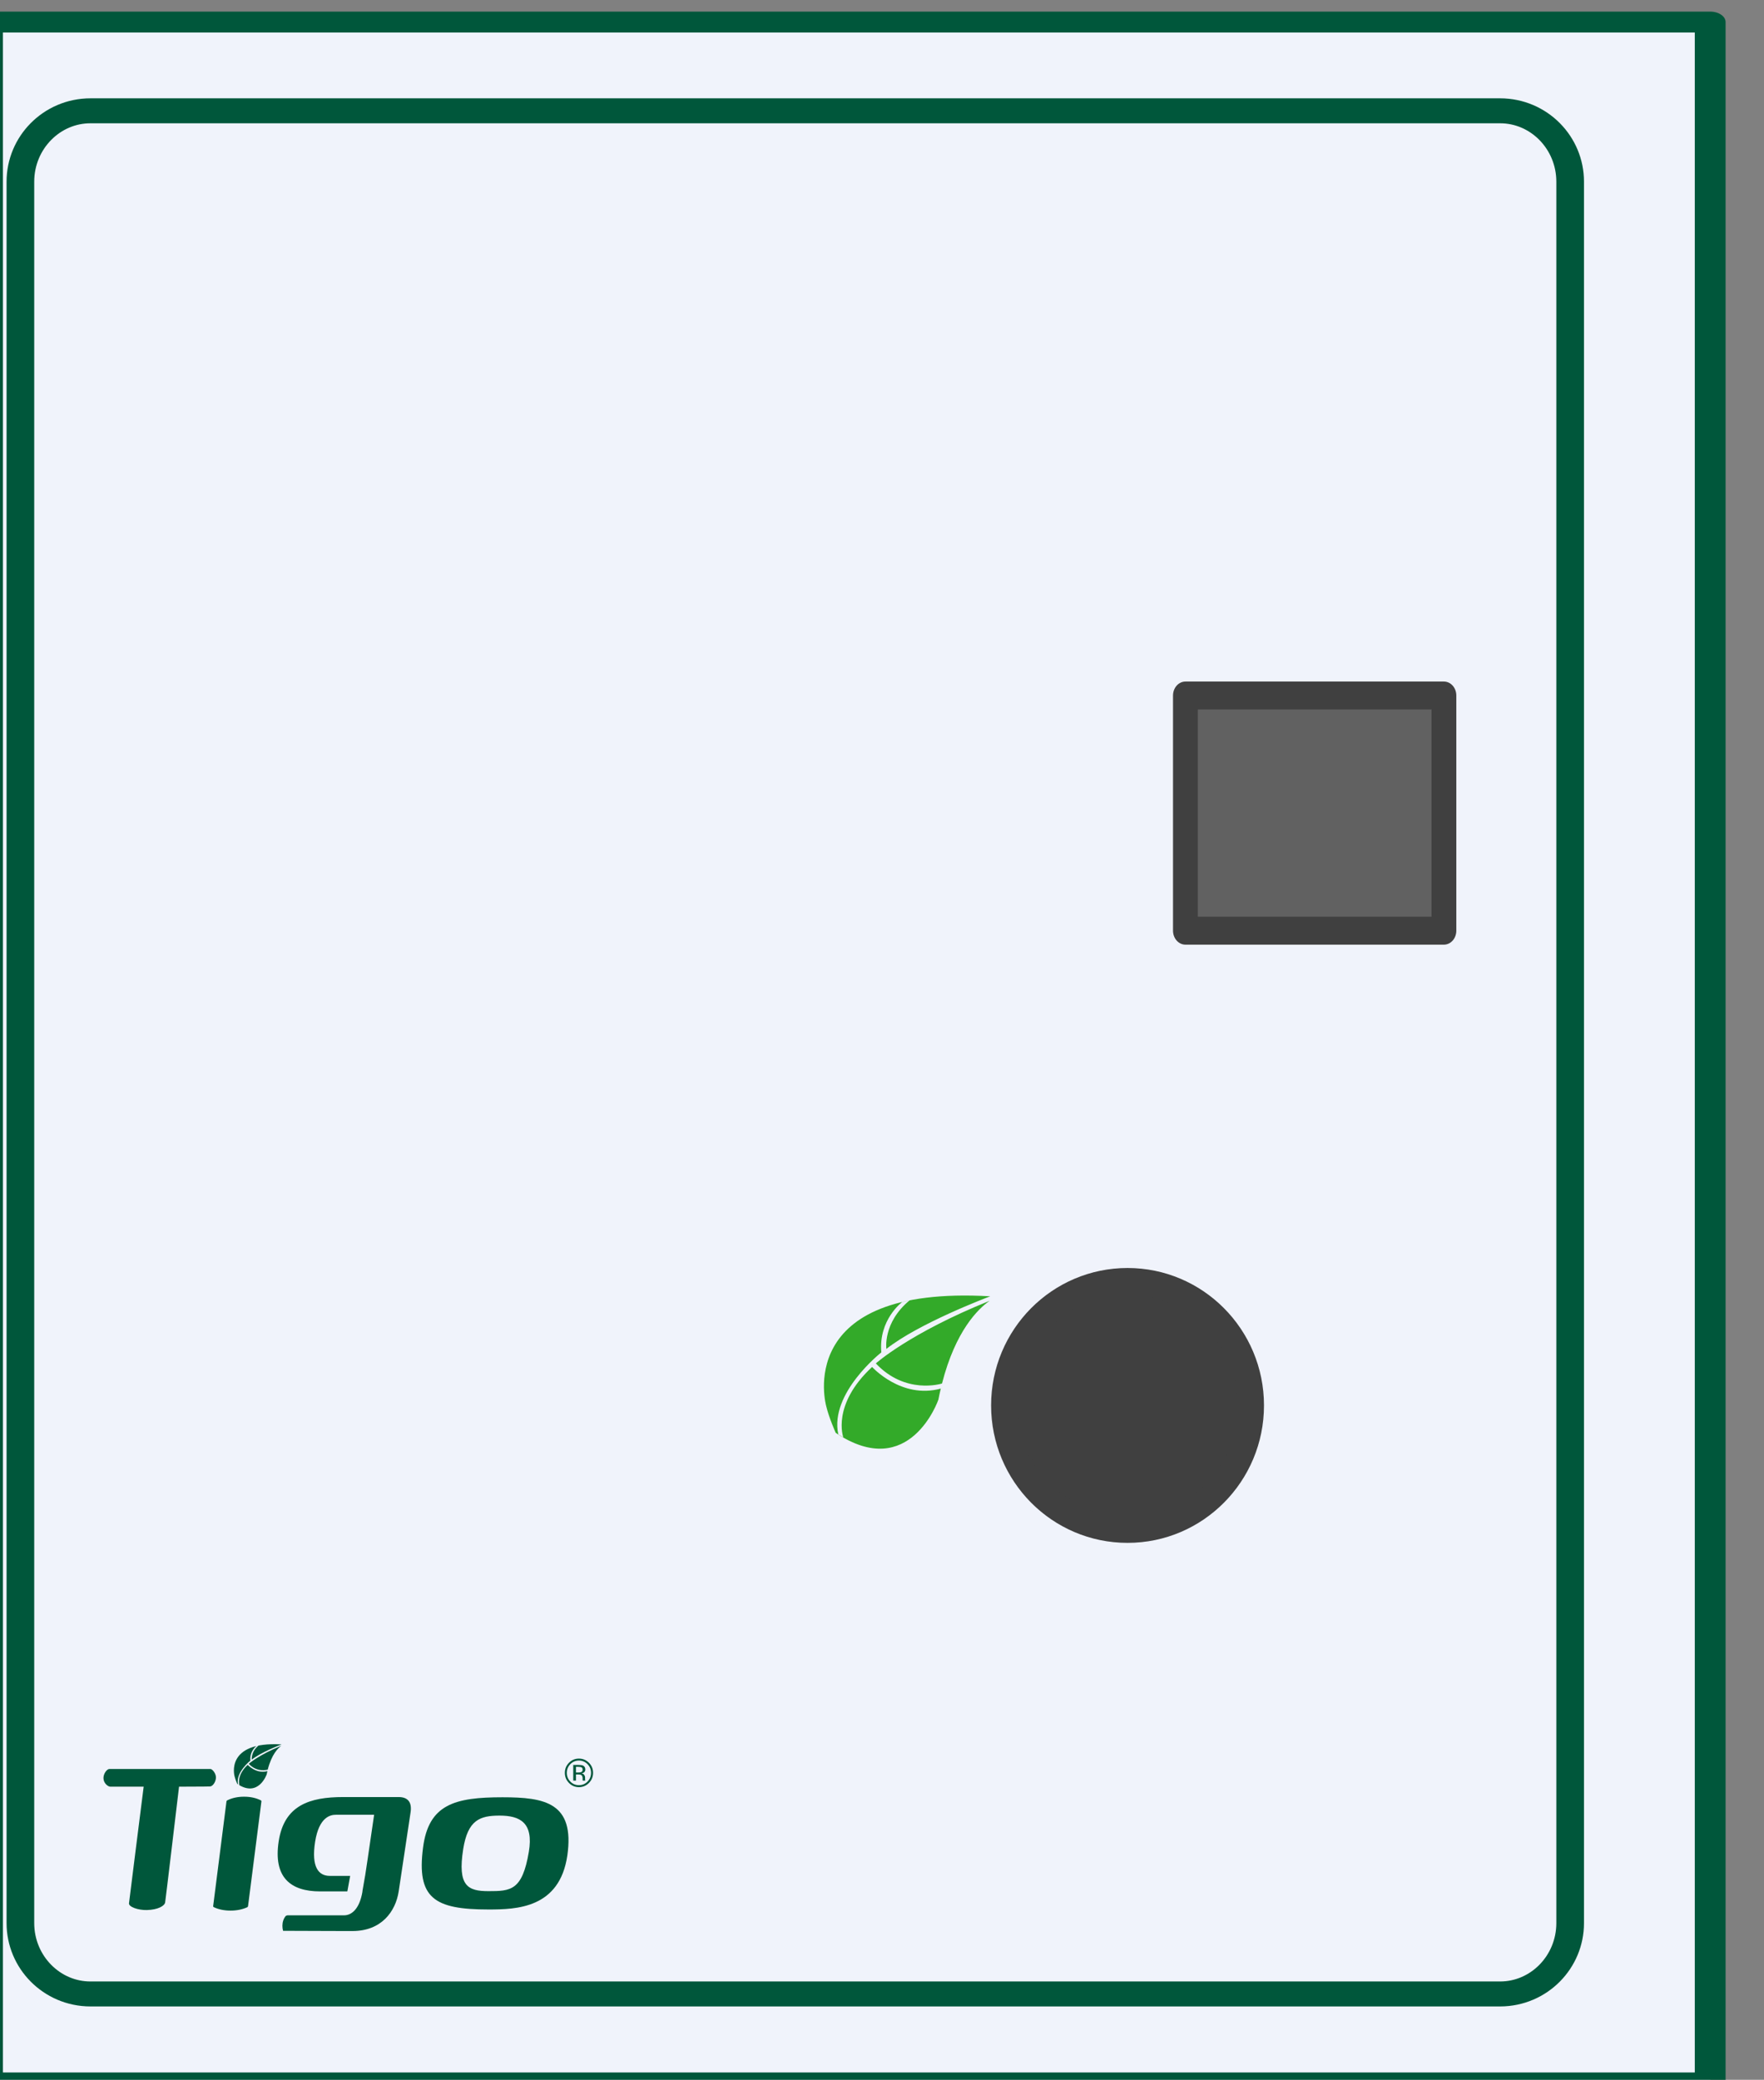 <?xml version="1.0" encoding="UTF-8" standalone="no"?>
<!DOCTYPE svg PUBLIC "-//W3C//DTD SVG 1.1//EN" "http://www.w3.org/Graphics/SVG/1.1/DTD/svg11.dtd">
<svg width="100%" height="100%" viewBox="0 0 67 79" version="1.1" xmlns="http://www.w3.org/2000/svg" xmlns:xlink="http://www.w3.org/1999/xlink" xml:space="preserve" xmlns:serif="http://www.serif.com/" style="fill-rule:evenodd;clip-rule:evenodd;stroke-linecap:round;stroke-linejoin:round;stroke-miterlimit:1.5;">
    <rect x="0" y="0" width="67" height="79" fill="#808080" stroke="none"/>
    <g transform="matrix(1,0,0,1,-3416.29,-1998.73)">
        <g transform="matrix(3.486,0,0,7.232,-1302.75,0)">
            <g transform="matrix(1,0,0,0.457,7.51,143.595)">
                <g transform="matrix(0.084,0,0,0.024,1202.02,279.159)">
                    <g transform="matrix(0.333,0,0,0.834,-6369.24,-6454.75)">
                        <g>
                            <rect x="24276.5" y="8320.91" width="671.003" height="1183.29" style="fill:rgb(240,243,251);stroke:rgb(0,87,59);stroke-width:12px;"/>
                        </g>
                    </g>
                    <g transform="matrix(0.351,0,0,1.17,-5603.85,-6723.34)">
                        <path d="M21435.8,6226.22C21435.8,6210.2 21424.2,6197.2 21409.9,6197.2L20889,6197.2C20874.7,6197.2 20863.1,6210.2 20863.1,6226.22L20863.1,6938.94C20863.1,6954.95 20874.7,6967.95 20889,6967.95L21409.9,6967.95C21424.2,6967.95 21435.8,6954.95 21435.8,6938.94L21435.8,6226.22Z" style="fill:rgb(240,243,251);stroke:rgb(0,87,59);stroke-width:10.22px;"/>
                    </g>
                    <g transform="matrix(0.099,0,0,0.369,1727.11,1152.09)">
                        <g transform="matrix(1,0,0,1,168.022,642.271)">
                            <path d="M0,-183.363C2.574,-183.363 7.698,-177.175 7.245,-171.66C6.76,-165.826 2.698,-160.682 -0.613,-160.682C-2.152,-160.682 -8.109,-160.384 -41.103,-160.384C-43.93,-137.1 -58.763,-12.943 -59.284,-10.369C-59.798,-5.765 -68.762,-0.596 -83.323,-0.287C-94.342,0 -107.398,-4.323 -106.637,-9.215C-106.112,-12.943 -90.757,-135.659 -87.437,-160.384L-131.124,-160.384C-134.193,-160.384 -140.12,-164.899 -140.12,-171.582C-140.12,-177.648 -135.413,-183.363 -132.355,-183.363L0,-183.363Z" style="fill:rgb(0,87,59);fill-rule:nonzero;"/>
                        </g>
                        <g transform="matrix(1,0,0,1,414.701,669.212)">
                            <path d="M0,-173.87L-72.717,-173.87C-116.677,-173.87 -150.031,-163.219 -157.224,-116.385C-164.402,-69.819 -141.983,-51.428 -102.909,-51.428L-67.265,-51.428L-63.557,-71.558L-90.244,-71.558C-104.912,-71.558 -114.685,-82.732 -109.5,-115.818C-104.341,-148.564 -88.817,-150.87 -82.469,-150.87L-32.191,-150.87C-39.069,-103.151 -43.992,-71.558 -43.992,-71.558L-44.033,-71.558L-47.555,-51.428L-47.411,-51.428C-51.467,-27.557 -62.362,-20.391 -71.568,-20.391L-145.423,-20.391C-145.423,-20.391 -146.561,-20.391 -148.018,-19.525C-150.886,-16.076 -152.343,-11.494 -152.343,-6.88C-152.343,-4.594 -152.054,-2.277 -151.457,-0.268C-98.013,0 -60.386,0 -60.386,0C-22.696,0 -4.037,-25.27 0,-51.428C1.978,-63.794 14.355,-146.567 15.527,-153.733C17.526,-166.112 12.954,-173.87 0,-173.87" style="fill:rgb(0,87,59);fill-rule:nonzero;"/>
                        </g>
                        <g transform="matrix(1,0,0,1,217.368,500.985)">
                            <path d="M0,135.634C0,135.634 -0.273,136.921 -0.834,137.25C-7.213,140.124 -14.427,141.731 -23.01,141.731C-31.361,141.731 -38.827,140.124 -44.944,137.25C-45.207,137.25 -45.752,136.591 -45.752,135.963C-28.293,0.638 -28.293,0.019 -28.293,0.019C-28.293,0.019 -28.015,-0.964 -27.448,-1.277C-21.09,-4.496 -13.592,-6.097 -5.273,-6.097C3.321,-6.097 10.544,-4.496 16.903,-1.277C17.475,-0.964 17.475,0.019 17.475,0.019C17.475,0.323 1.678,122.123 0,135.634" style="fill:rgb(0,87,59);fill-rule:nonzero;"/>
                        </g>
                        <g transform="matrix(1,0,0,1,499.223,573.999)">
                            <path d="M0,-11.12C-7.598,36.804 6.035,43.456 33.035,43.456C62.219,43.456 77.46,42.809 86.006,-7.641C92.371,-45.391 74.576,-54.587 47.638,-54.587C21.914,-54.587 6.035,-48.883 0,-11.12M136.443,-2.883C126.311,65.658 70.148,67.255 33.035,67.255C-37.729,67.255 -61.208,52.661 -52.619,-13.025C-45.35,-69.169 -11.079,-78.375 51.447,-78.375C106.951,-78.375 146.288,-71.392 136.443,-2.883" style="fill:rgb(0,87,59);fill-rule:nonzero;"/>
                        </g>
                        <g transform="matrix(1,0,0,1,-1558.78,0)">
                            <path d="M1801.6,461.038C1801.23,462.565 1800.88,464.162 1800.55,465.828C1800.55,465.828 1789.84,496.861 1761.99,478.268C1761.99,478.268 1759.48,472.693 1758.43,468.306C1758.43,468.306 1745.41,422.722 1820.04,427.037C1818.56,427.593 1793.18,437.181 1781.02,446.774C1781.02,446.774 1779.6,436.964 1789.72,428.573L1786.94,429.204C1786.94,429.204 1778.03,435.764 1779.12,448.081C1779.12,448.081 1759.58,463.373 1762.96,478.829L1764.84,479.957C1764.84,479.957 1760.32,467.743 1775.66,453.543C1775.66,453.543 1786.63,465.7 1801.44,461.662L1801.6,461.038ZM1819.82,428.716C1815.52,431.709 1807.01,439.882 1801.92,459.754C1801.6,459.855 1788.15,463.997 1777.06,452.215C1777.06,452.215 1789.64,440.877 1819.82,428.716Z" style="fill:rgb(0,87,59);fill-rule:nonzero;"/>
                        </g>
                        <g transform="matrix(1,0,0,1,663.964,450.899)">
                            <path d="M0,26.129C-3.646,29.76 -8.011,31.582 -13.098,31.582C-18.228,31.582 -22.614,29.76 -26.177,26.129C-29.76,22.525 -31.551,18.149 -31.551,12.999C-31.551,7.908 -29.76,3.552 -26.136,-0.052C-22.552,-3.645 -18.228,-5.453 -13.098,-5.453C-8.011,-5.453 -3.646,-3.645 0,-0.052C3.604,3.542 5.417,7.898 5.417,12.999C5.417,18.128 3.604,22.504 0,26.129M-24.384,1.749C-27.452,4.859 -28.999,8.624 -28.999,13.031C-28.999,17.464 -27.452,21.237 -24.384,24.369C-21.316,27.488 -17.527,29.049 -13.098,29.049C-8.691,29.049 -4.962,27.488 -1.873,24.369C1.216,21.237 2.78,17.464 2.78,13.031C2.78,8.624 1.216,4.859 -1.873,1.749C-4.984,-1.359 -8.691,-2.931 -13.098,-2.931C-17.505,-2.931 -21.274,-1.359 -24.384,1.749M-13.448,2.795C-10.937,2.795 -9.083,3.037 -7.928,3.51C-5.85,4.398 -4.758,6.116 -4.758,8.68C-4.758,10.492 -5.458,11.831 -6.775,12.687C-7.477,13.15 -8.443,13.463 -9.721,13.665C-8.135,13.916 -6.939,14.581 -6.22,15.657C-5.499,16.723 -5.087,17.777 -5.087,18.803L-5.087,20.285C-5.087,20.765 -5.087,21.269 -5.045,21.794C-5.025,22.334 -4.984,22.691 -4.881,22.86L-4.736,23.112L-8.135,23.112C-8.135,23.04 -8.135,22.968 -8.155,22.911C-8.177,22.839 -8.177,22.767 -8.218,22.68L-8.259,22.026L-8.259,20.414C-8.259,18.071 -8.917,16.523 -10.215,15.775C-10.937,15.333 -12.254,15.111 -14.189,15.111L-16.991,15.111L-16.991,23.112L-20.554,23.112L-20.554,2.795L-13.448,2.795ZM-9.598,5.998C-10.504,5.483 -11.966,5.24 -13.922,5.24L-16.991,5.24L-16.991,12.588L-13.778,12.588C-12.232,12.588 -11.12,12.443 -10.338,12.145C-8.958,11.589 -8.259,10.533 -8.259,8.974C-8.259,7.486 -8.691,6.507 -9.598,5.998" style="fill:rgb(0,87,59);fill-rule:nonzero;"/>
                        </g>
                    </g>
                </g>
                <g transform="matrix(0.048,0,0,0.051,-36.172,246.918)">
                    <circle cx="29055.4" cy="1172.1" r="27.976" style="fill:rgb(64,64,64);stroke:rgb(64,64,64);stroke-width:5.99px;"/>
                </g>
                <g transform="matrix(0.239,0,0,0.284,1054.94,18.659)">
                    <rect x="1272.71" y="985.483" width="11.785" height="9.517" style="fill:rgb(97,97,97);stroke:rgb(64,64,64);stroke-width:1.13px;"/>
                </g>
            </g>
        </g>
        <g transform="matrix(3.486,0,0,7.232,-1302.75,0)">
            <g transform="matrix(0.029,0,0,0.014,1311.72,277.203)">
                <path d="M1801.6,461.038C1801.23,462.565 1800.88,464.162 1800.55,465.828C1800.55,465.828 1789.84,496.861 1761.99,478.268C1761.99,478.268 1759.48,472.693 1758.43,468.306C1758.43,468.306 1745.41,422.722 1820.04,427.037C1818.56,427.593 1793.18,437.181 1781.02,446.774C1781.02,446.774 1779.6,436.964 1789.72,428.573L1786.94,429.204C1786.94,429.204 1778.03,435.764 1779.12,448.081C1779.12,448.081 1759.58,463.373 1762.96,478.829L1764.84,479.957C1764.84,479.957 1760.32,467.743 1775.66,453.543C1775.66,453.543 1786.63,465.7 1801.44,461.662L1801.6,461.038ZM1819.82,428.716C1815.52,431.709 1807.01,439.882 1801.92,459.754C1801.6,459.855 1788.15,463.997 1777.06,452.215C1777.06,452.215 1789.64,440.877 1819.82,428.716Z" style="fill:rgb(51,170,41);fill-rule:nonzero;"/>
            </g>
        </g>
    </g>
</svg>
